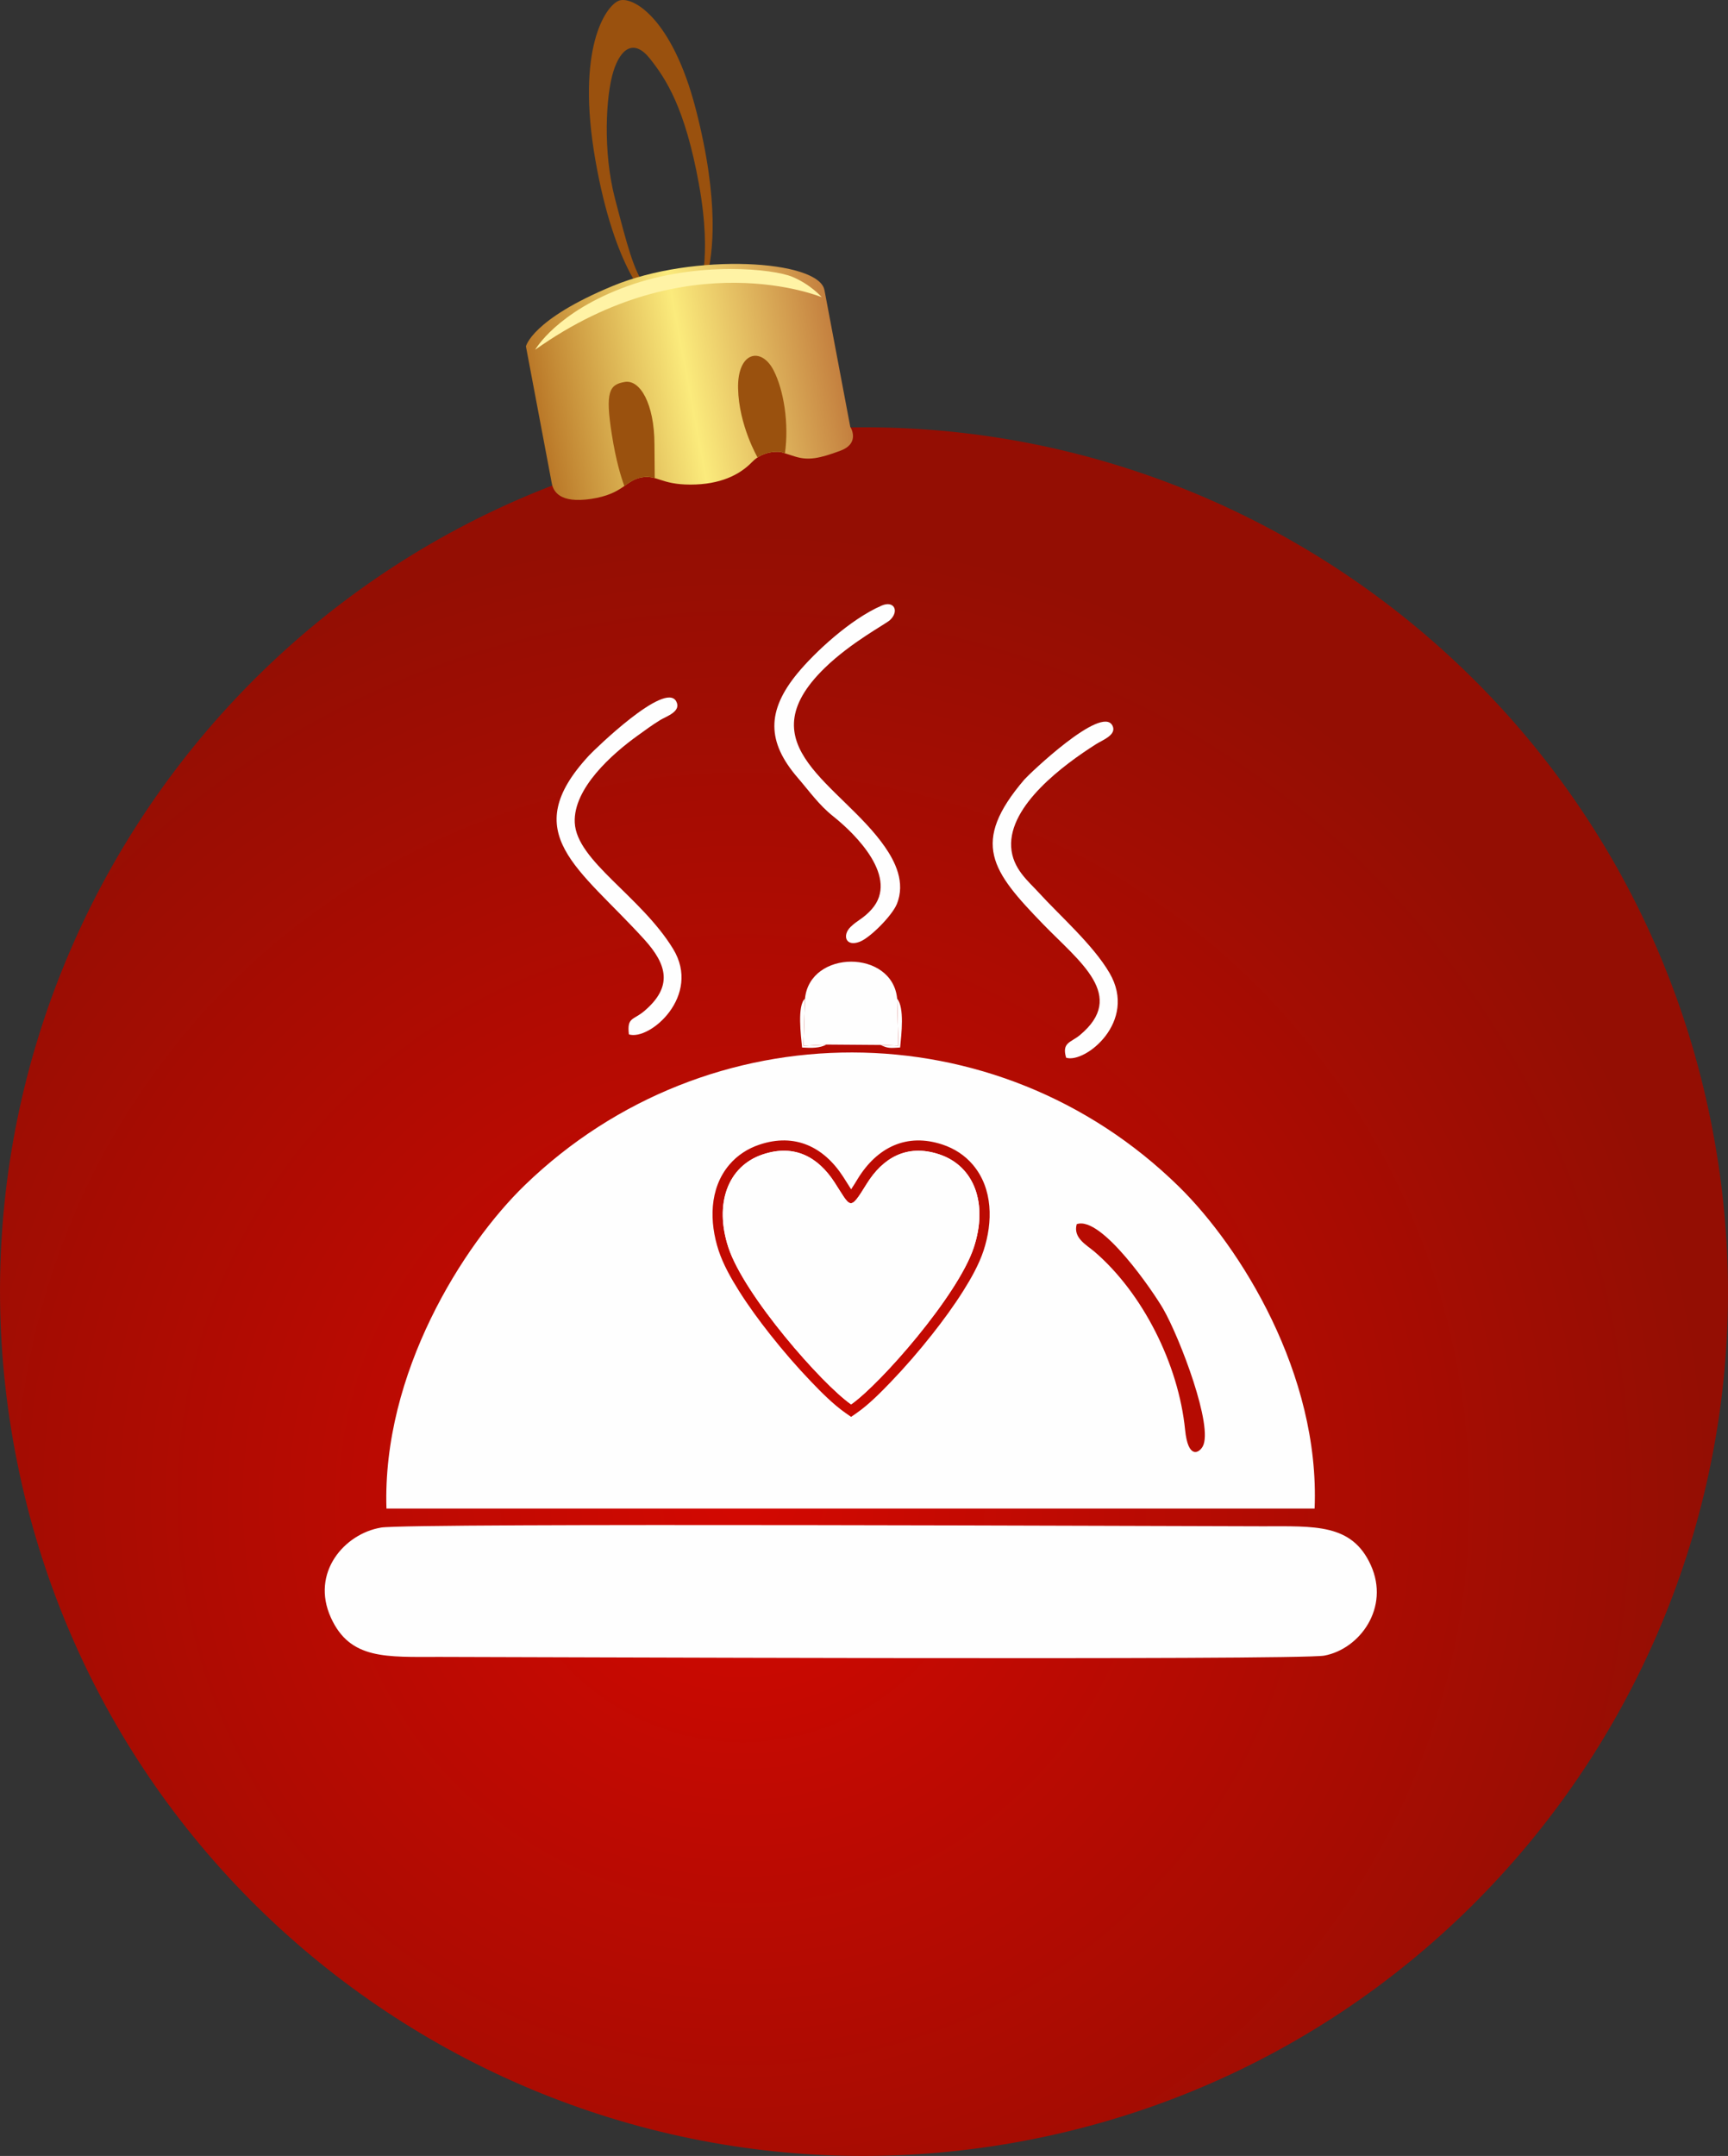 <?xml version="1.0" encoding="UTF-8"?> <!-- Creator: CorelDRAW 2020 (64-Bit) --> <svg xmlns="http://www.w3.org/2000/svg" xmlns:xlink="http://www.w3.org/1999/xlink" xmlns:xodm="http://www.corel.com/coreldraw/odm/2003" xml:space="preserve" width="32.775mm" height="40.876mm" style="shape-rendering:geometricPrecision; text-rendering:geometricPrecision; image-rendering:optimizeQuality; fill-rule:evenodd; clip-rule:evenodd" viewBox="0 0 549.22 684.97"><rect x="0" y="0" width="549.22" height="684.97" fill="#333333" stroke="none"/> <defs> <style type="text/css"> <![CDATA[ .fil4 {fill:#FEFEFE} .fil0 {fill:#9A510E} .fil3 {fill:#FFF3A5} .fil2 {fill:url(#id0)} .fil1 {fill:url(#id1)} ]]> </style> <linearGradient id="id0" gradientUnits="userSpaceOnUse" x1="171.04" y1="130.53" x2="265.91" y2="112.62"> <stop offset="0" style="stop-opacity:1; stop-color:#BA7828"></stop> <stop offset="0.502" style="stop-opacity:1; stop-color:#FBEB7C"></stop> <stop offset="1" style="stop-opacity:1; stop-color:#C4803F"></stop> </linearGradient> <radialGradient id="id1" gradientUnits="userSpaceOnUse" gradientTransform="matrix(1.059 -1.329 1.329 1.059 -647 286)" cx="236.16" cy="476.27" r="181.24" fx="236.16" fy="476.27"> <stop offset="0" style="stop-opacity:1; stop-color:#D30801"></stop> <stop offset="1" style="stop-opacity:1; stop-color:#940E03"></stop> </radialGradient> </defs> <g id="Слой_x0020_1">  <g id="_2218880866416"> <path class="fil0" d="M208.18 97.01l-1.79 -1.37c0,0 -11.01,-9.52 -17.17,-44.86 -6.16,-35.34 3.25,-48.72 7.35,-50.51 4.1,-1.8 16.98,4.98 24.58,34.42 7.6,29.44 5.47,46.13 3.49,53.25 -1.98,7.11 -2.53,8.75 -2.53,8.75l-0.11 -3.73c0,0 4.56,-10.16 0.14,-34.48 -4.42,-24.33 -10.49,-33.42 -15.53,-39.8 -5.04,-6.38 -9.35,-3.44 -11.68,4.08 -2.33,7.52 -3.41,25.29 0.55,40.41 3.96,15.12 5.9,22.68 9.6,27.78 3.69,5.1 4.77,5.41 4.77,5.41l-1.67 0.66z"></path> <path class="fil1" d="M325.55 680.16c-149,28.13 -292.6,-69.85 -320.73,-218.85 -28.13,-149 69.85,-292.6 218.85,-320.73 149,-28.13 292.6,69.85 320.73,218.85 28.13,149 -69.85,292.6 -218.85,320.73z"></path> <path class="fil2" d="M262.04 92.14l8.21 43.48c0,0 3.36,5.16 -3.17,7.59 -6.54,2.43 -10.14,3.19 -14.5,1.8 -4.36,-1.39 -4.36,-1.39 -4.36,-1.39 0,0 -5.28,-0.88 -9.21,3.19 -3.92,4.07 -10.12,7.16 -19.59,7.15 -9.47,-0 -10.58,-3.2 -15.61,-2.26 -5.02,0.95 -5.79,5.27 -15.9,6.8 -10.12,1.53 -12.06,-2.46 -12.54,-4.97l-0.47 -2.51 -7.74 -40.97c0,0 1.8,-8.53 27.59,-19.2 25.79,-10.67 65.48,-8.27 67.28,1.29z"></path> <path class="fil0" d="M249.48 144.02l-1.26 -0.4c0,0 -3.86,-0.64 -7.44,1.71l0 0c0,0 -5.94,-10.19 -6.19,-21.91 -0.25,-11.72 7.38,-13.33 11.27,-5.79 3.26,6.31 4.96,16.99 3.62,26.4zm-41.39 7.87c-1.29,-0.35 -2.55,-0.51 -4.27,-0.19 -2.24,0.42 -3.63,1.51 -5.38,2.73 -1,-2.74 -2.64,-7.86 -3.99,-16.44 -2.14,-13.58 -0.77,-15.8 4.11,-16.64 4.87,-0.84 9.41,6.92 9.45,19.79 0.02,4.74 0.05,8.23 0.09,10.74z"></path> <path class="fil3" d="M170.1 111.11c0,0 6.84,-12.12 29.36,-20.21 22.52,-8.09 46.39,-5.43 52.32,-2.97 5.92,2.46 9.41,6.5 9.41,6.5 0,0 -42.68,-17.78 -91.09,16.69z"></path> </g> <g id="_2218880832768"> <g> <path class="fil4" d="M270.51 372.75c0,0 0,0 0,0l0 0zm71.71 16.18c7.84,-2.8 24.44,21.61 27.51,26.96 5.27,9.17 16.08,37.51 12.51,43.72 -1.22,2.13 -4.65,3.91 -5.57,-5.32 -2.09,-20.91 -13.51,-43.5 -28.82,-56.63 -2.45,-2.1 -6.87,-4.33 -5.63,-8.73zm-71.7 -11.07c0.83,-1.21 1.75,-2.78 2.13,-3.39 6.11,-9.91 15.5,-14.64 26.96,-10.81 3.75,1.25 7.05,3.39 9.61,6.41 6.43,7.6 6.36,18.26 3.39,27.27 -1.45,4.4 -3.97,8.85 -6.43,12.76 -3.03,4.8 -6.42,9.44 -9.94,13.89 -4.12,5.21 -8.5,10.28 -13.1,15.07 -3.17,3.3 -7,7.18 -10.76,9.8l-1.87 1.3 -1.87 -1.31c-3.76,-2.63 -7.59,-6.49 -10.76,-9.8 -4.59,-4.78 -8.97,-9.85 -13.08,-15.05 -3.52,-4.46 -6.92,-9.09 -9.95,-13.9 -2.47,-3.91 -4.99,-8.37 -6.44,-12.77 -2.96,-9.01 -3.05,-19.66 3.37,-27.25 2.56,-3.03 5.87,-5.17 9.62,-6.42 11.2,-3.74 20.38,0.63 26.59,10.21 0.84,1.3 1.65,2.62 2.49,3.92 0.01,0.02 0.03,0.04 0.04,0.06zm-147.7 101.42l295.01 0c1.75,-42.76 -23.64,-83.17 -43.17,-102.32 -57.83,-56.7 -149.65,-56.7 -207.85,-0.43 -19.66,19.01 -45.37,59.82 -43.98,102.75z"></path> </g> <path class="fil4" d="M121.06 485.34c-11.54,1.94 -22.4,14.29 -15.89,28.61 6.09,13.41 17.58,12.47 34.59,12.47 21.14,0 272.93,1.13 281.16,-0.41 11.24,-2.1 20.92,-15.2 14.76,-28.77 -6,-13.21 -17.76,-12.32 -34.41,-12.32 -21.99,0 -270.99,-1.14 -280.2,0.41z"></path> <path class="fil4" d="M270.51 446.19c-9.3,-6.5 -33.98,-34.61 -39,-49.86 -4.54,-13.81 -0.26,-25.82 10.93,-29.56 10.17,-3.4 17.65,0.93 22.81,8.89 5.2,8.02 4.72,9.38 10.18,0.53 5.03,-8.15 12.66,-12.93 23.15,-9.42 11.18,3.74 15.48,15.75 10.93,29.56 -5.03,15.27 -29.74,43.42 -39,49.86zm0 -73.44c0,0 0,0 0,0z"></path> <path class="fil4" d="M270.51 446.19c9.26,-6.44 33.97,-34.6 39,-49.86 4.55,-13.81 0.25,-25.82 -10.93,-29.56 -10.49,-3.5 -18.12,1.27 -23.15,9.42 -5.46,8.85 -4.98,7.49 -10.18,-0.53 -5.16,-7.97 -12.64,-12.29 -22.81,-8.89 -11.19,3.74 -15.47,15.75 -10.93,29.56 5.02,15.26 29.7,43.37 39,49.86z"></path> <path class="fil4" d="M280.19 192.42c-9.99,4.34 -21.3,14.92 -26.71,21.48 -9.91,12.02 -9.72,21.83 0.02,33.15 3.8,4.41 6.81,8.72 11.28,12.27 7.22,5.73 21.15,19.58 12.26,29.58 -2.66,2.99 -4.42,3.38 -6.69,5.59 -2.71,2.64 -1.59,6.44 2.9,4.72 3.32,-1.27 10.26,-8.27 11.78,-11.94 2.86,-6.93 -0.59,-13.63 -3.8,-18.24 -13.78,-19.86 -44.67,-32.02 -19.03,-56.88 8.42,-8.16 19.31,-13.87 20.68,-15.15 2.99,-2.81 1.34,-6.33 -2.69,-4.58z"></path> <path class="fil4" d="M199.88 328.64c6.61,2.08 23.19,-12.27 14.04,-27.19 -10.31,-16.82 -30.65,-27.88 -31.24,-40.08 -0.53,-10.86 11.91,-21.87 20,-27.67 2.19,-1.57 4.59,-3.37 7.22,-4.97 1.9,-1.16 6.78,-2.67 5.02,-5.91 -3.54,-6.51 -25.98,15.34 -27.71,17.21 -23.02,24.82 -3.14,35.65 17.54,58.41 7.36,8.1 9.12,15.06 0.03,22.78 -3.51,2.98 -5.55,1.89 -4.89,7.42z"></path> <path class="fil4" d="M338.86 336.05c5.92,1.92 22.83,-11.39 13.81,-26.88 -5.23,-8.99 -15.92,-18.33 -22.46,-25.52 -3.37,-3.7 -8.4,-7.64 -8.82,-14.53 -0.8,-13.26 16.73,-26.19 26.97,-32.69 2.07,-1.32 6.72,-2.98 5.21,-5.91 -3.45,-6.68 -26.62,15.55 -27.98,17.13 -17.24,20.16 -10.44,29.07 5.97,46 11.61,11.97 26.7,22.74 11.64,35.24 -2.83,2.35 -5.8,2.29 -4.35,7.15z"></path> <path class="fil4" d="M255.86 317.3l-0.46 14.97 7.29 -0.4 17.15 0.13 5.7 0.22 -0.39 -14.91c-1.46,-15.71 -27.76,-15.69 -29.3,-0.01z"></path> <path class="fil4" d="M262.69 331.87l-7.29 0.4 0.46 -14.97c-2.53,2.05 -1.29,11.88 -0.93,15.51 3.14,0.19 5.54,0.21 7.76,-0.94z"></path> <path class="fil4" d="M279.84 332c2.42,1.11 3,1 6.25,0.81 0.42,-4.19 1.42,-12.7 -0.94,-15.49l0.39 14.91 -5.7 -0.22z"></path> </g> </g> </svg> 